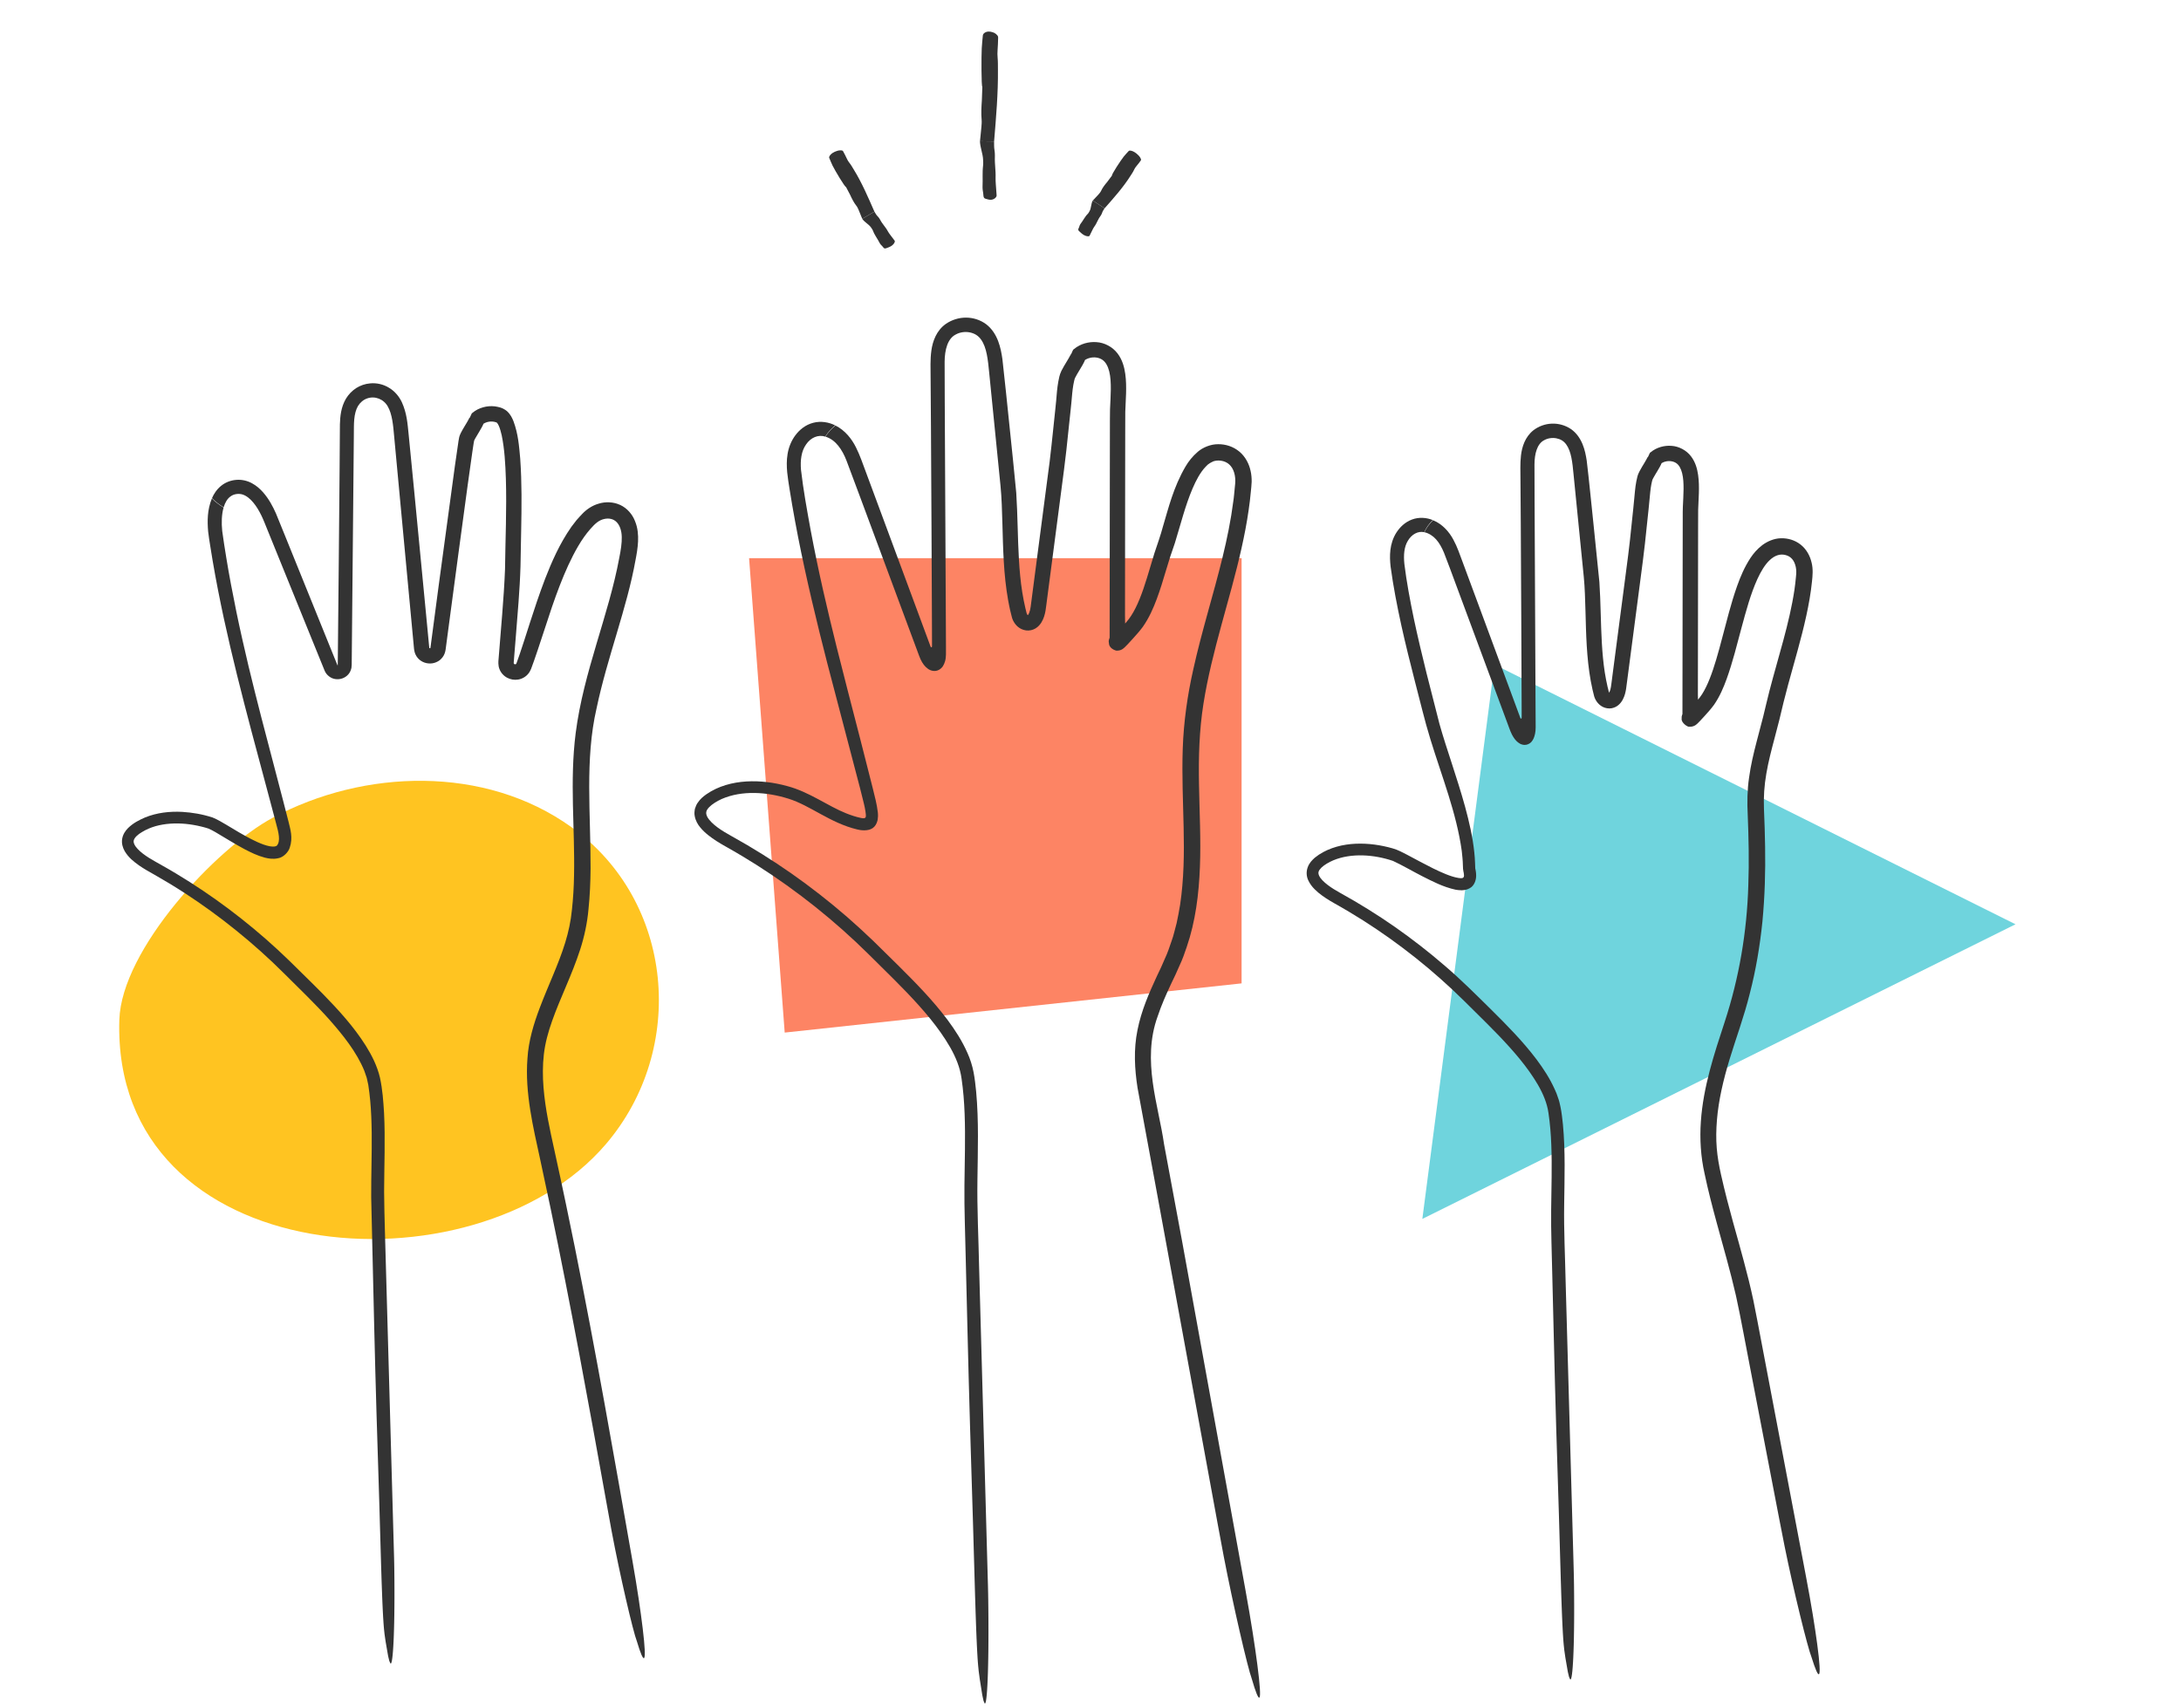 <?xml version="1.0" encoding="utf-8"?>
<!-- Generator: Adobe Illustrator 24.1.0, SVG Export Plug-In . SVG Version: 6.00 Build 0)  -->
<svg version="1.1" xmlns="http://www.w3.org/2000/svg" xmlns:xlink="http://www.w3.org/1999/xlink" x="0px" y="0px"
	 viewBox="0 0 300 235" style="enable-background:new 0 0 300 235;" xml:space="preserve">
<style type="text/css">
	.st0{fill-rule:evenodd;clip-rule:evenodd;fill:#6FD4DD;}
	.st1{fill:#FC5B30;}
	.st2{fill:#F05C36;}
	.st3{fill:none;stroke:#231F20;stroke-width:0.4;stroke-miterlimit:10;}
	.st4{fill:none;stroke:#EB008B;stroke-width:0.4;stroke-miterlimit:10;}
	.st5{fill:none;stroke:#333333;stroke-width:0.4;stroke-linecap:round;stroke-linejoin:round;stroke-miterlimit:10;}
	.st6{fill:#333333;}
	.st7{fill-rule:evenodd;clip-rule:evenodd;fill:none;stroke:#333333;stroke-width:0.4;stroke-linejoin:round;stroke-miterlimit:10;}
	
		.st8{fill-rule:evenodd;clip-rule:evenodd;fill:none;stroke:#333333;stroke-width:0.4;stroke-linecap:round;stroke-linejoin:round;stroke-miterlimit:10;}
	.st9{fill:none;stroke:#333333;stroke-width:0.4;stroke-linecap:square;stroke-linejoin:round;stroke-miterlimit:10;}
	.st10{fill:none;stroke:#5C5C5C;stroke-width:0.4;stroke-linecap:round;stroke-linejoin:round;stroke-miterlimit:10;}
	.st11{fill:none;}
	.st12{fill:#FFFFFF;}
	.st13{fill-rule:evenodd;clip-rule:evenodd;fill:#FD8464;}
	.st14{fill-rule:evenodd;clip-rule:evenodd;fill:#FFC421;}
	.st15{fill:#2BFFD4;}
	.st16{fill-rule:evenodd;clip-rule:evenodd;fill:#FBC121;}
	.st17{fill-rule:evenodd;clip-rule:evenodd;fill:#FC5B30;}
	.st18{fill-rule:evenodd;clip-rule:evenodd;fill:#FFDC7A;}
	.st19{fill-rule:evenodd;clip-rule:evenodd;fill:#0FB8C6;}
	.st20{fill:#FD8464;}
	.st21{fill:#FBC121;}
	.st22{fill:#0FB8C6;}
	.st23{fill-rule:evenodd;clip-rule:evenodd;fill:#007682;}
	.st24{fill-rule:evenodd;clip-rule:evenodd;fill:#E78F06;}
	.st25{fill-rule:evenodd;clip-rule:evenodd;fill:#75CCD7;}
</style>
<g id="Layer_1">
	<polygon id="Fill-5_25_" class="st0" points="195.646,167.679 205.569,91.429 277.236,127.148 	"/>
	<polygon id="Fill-5_24_" class="st13" points="170.782,135.278 107.937,142.047 103.038,76.782 170.782,76.782 	"/>
	<path id="Fill-21_8_" class="st14" d="M16.415,140.293c-1.064,34.501,48.862,38.246,66.926,17.099
		c11.178-13.086,9.427-33.436-4.755-43.617c-11.874-8.524-28.505-8.011-41.073-1.281
		C29.707,116.674,16.718,130.603,16.415,140.293"/>
	<g>
		<g>
			<path class="st6" d="M116.939,26.808c0.245,0.528,0.498,1.051,0.861,1.508
				c0.136,0.172,0.223,0.379,0.312,0.58c0.176,0.393,0.318,0.806,0.49,1.201l1.675-0.981
				c-0.871-1.991-1.739-4.019-2.873-5.846c-0.179-0.288-0.341-0.588-0.555-0.853
				c-0.153-0.189-0.276-0.391-0.374-0.612c-0.147-0.332-0.319-0.65-0.49-0.968
				c-0.016-0.03-0.033-0.061-0.059-0.084c-0.125-0.111-0.579-0.086-0.843,0.028
				c-0.365,0.116-0.728,0.324-0.925,0.602c-0.088,0.124-0.136,0.246-0.094,0.343
				c0.151,0.354,0.289,0.717,0.458,1.061c0.327,0.665,1.694,2.962,1.85,2.943
				C116.567,26.086,116.752,26.448,116.939,26.808z"/>
			<path class="st6" d="M123.042,33.082l-0.602-0.795l-0.166-0.23l-0.149-0.241
				c-0.041-0.072-0.081-0.142-0.121-0.21l-0.128-0.196c-0.092-0.125-0.181-0.247-0.271-0.369
				c-0.089-0.122-0.178-0.244-0.27-0.369l-0.128-0.196c-0.039-0.069-0.08-0.139-0.121-0.21
				c-0.023-0.041-0.048-0.085-0.075-0.131l-0.089-0.136l-0.098-0.129
				c-0.036-0.04-0.07-0.077-0.102-0.112c-0.04-0.046-0.083-0.094-0.126-0.144l-0.116-0.164
				c-0.07-0.115-0.14-0.23-0.202-0.333l-1.675,0.981l0.06,0.086l0.066,0.082l0.148,0.155
				l0.335,0.288l0.337,0.287l0.151,0.154l0.129,0.167l0.141,0.212l0.063,0.11l0.052,0.116
				l0.09,0.218l0.103,0.21l0.231,0.405l0.243,0.398l0.227,0.408l0.08,0.134l0.096,0.125
				l0.22,0.23c0.041,0.05,0.096,0.118,0.148,0.183l0.045,0.044l0.05,0.036l0.028,0.014
				l0.03,0.01l0.032,0.006l0.034,0.002l0.027-0.002l0.028-0.004l0.058-0.013l0.12-0.04
				l0.276-0.105l0.137-0.06l0.135-0.07l0.066-0.04l0.052-0.035l0.05-0.037l0.049-0.039
				l0.046-0.041l0.044-0.043l0.041-0.044l0.039-0.045l0.036-0.045l0.032-0.046l0.028-0.046
				l0.024-0.046l0.02-0.045l0.015-0.044l0.01-0.044l0.005-0.042v-0.041l-0.005-0.023l-0.009-0.021
				L123.042,33.082z"/>
		</g>
	</g>
	<g>
		<g>
			<path class="st6" d="M135.056,13.808c-0.061,0.885-0.11,1.77-0.033,2.655
				c0.029,0.332-0.003,0.672-0.029,1.007c-0.051,0.654-0.14,1.307-0.194,1.961l1.94,0.024
				c0.272-3.297,0.566-6.641,0.527-9.929c-0.006-0.519,0.008-1.04-0.04-1.555
				c-0.035-0.367-0.037-0.729-0.008-1.096c0.043-0.551,0.06-1.103,0.076-1.655
				c0.002-0.053,0.003-0.106-0.007-0.157c-0.051-0.245-0.453-0.566-0.738-0.624
				c-0.373-0.134-0.791-0.144-1.103,0.066c-0.139,0.094-0.242,0.217-0.256,0.376
				c-0.052,0.584-0.12,1.168-0.15,1.753c-0.06,1.13-0.062,5.218,0.081,5.315
				C135.106,12.569,135.079,13.188,135.056,13.808z"/>
			<path class="st6" d="M137.083,26.83l-0.11-1.516l-0.025-0.432l-0.004-0.432
				c0.001-0.126,0.002-0.25,0.004-0.371l-0.01-0.358c-0.015-0.235-0.029-0.465-0.043-0.696
				s-0.028-0.46-0.043-0.696l-0.01-0.358c0.001-0.121,0.003-0.245,0.004-0.371
				c0-0.072,0.001-0.15,0.002-0.231l-0.007-0.248l-0.019-0.247
				c-0.01-0.08-0.021-0.157-0.03-0.228c-0.011-0.092-0.022-0.189-0.035-0.288l-0.015-0.306
				c-0.001-0.206-0.002-0.412-0.003-0.595l-1.941-0.024l0.007,0.16l0.015,0.16l0.048,0.32
				l0.14,0.641l0.143,0.641l0.051,0.32l0.025,0.32L135.241,22.384l-0.002,0.195l-0.015,0.194
				l-0.034,0.357l-0.02,0.357l-0.009,0.714l0.004,0.713l-0.013,0.713v0.239l0.018,0.239l0.071,0.474
				c0.009,0.098,0.022,0.23,0.034,0.357l0.016,0.093l0.025,0.087l0.017,0.04l0.02,0.037
				l0.024,0.033l0.028,0.029l0.024,0.019l0.026,0.017l0.057,0.028l0.124,0.041l0.291,0.079
				l0.148,0.028l0.151,0.014l0.077-0.001l0.063-0.005l0.062-0.01l0.062-0.014l0.061-0.018
				l0.06-0.021l0.058-0.025l0.056-0.028l0.054-0.032l0.051-0.035l0.047-0.038l0.044-0.041
				l0.041-0.044l0.036-0.047l0.031-0.049l0.026-0.051l0.021-0.054l0.008-0.034l0.003-0.035
				L137.083,26.83z"/>
		</g>
	</g>
	<g>
		<g>
			<path class="st6" d="M152.315,25.009c-0.331,0.394-0.653,0.794-0.869,1.264
				c-0.081,0.176-0.215,0.323-0.343,0.47c-0.25,0.288-0.531,0.554-0.783,0.84l1.615,1.076
				c1.272-1.442,2.577-2.896,3.586-4.504c0.159-0.254,0.336-0.497,0.459-0.772
				c0.087-0.196,0.2-0.372,0.341-0.533c0.211-0.242,0.399-0.5,0.587-0.758
				c0.018-0.025,0.036-0.049,0.043-0.08c0.035-0.146-0.199-0.522-0.419-0.706
				c-0.27-0.269-0.616-0.503-0.943-0.573c-0.146-0.031-0.271-0.028-0.334,0.041
				c-0.228,0.253-0.47,0.498-0.681,0.764c-0.408,0.513-1.705,2.485-1.616,2.61
				C152.75,24.437,152.531,24.722,152.315,25.009z"/>
			<path class="st6" d="M149.885,32.407l0.389-0.792l0.116-0.222l0.133-0.211
				c0.042-0.06,0.082-0.119,0.121-0.177l0.105-0.178c0.062-0.122,0.124-0.241,0.185-0.36
				c0.061-0.119,0.122-0.238,0.184-0.359l0.105-0.178c0.04-0.058,0.08-0.117,0.121-0.177
				c0.023-0.034,0.049-0.071,0.075-0.11l0.073-0.124l0.063-0.129c0.017-0.044,0.032-0.087,0.047-0.126
				c0.02-0.05,0.041-0.103,0.062-0.158l0.084-0.156c0.064-0.1,0.129-0.2,0.186-0.289
				l-1.615-1.076l-0.045,0.081l-0.039,0.085l-0.062,0.181l-0.085,0.386l-0.084,0.388l-0.059,0.182
				l-0.08,0.168l-0.113,0.195l-0.063,0.093l-0.074,0.085l-0.142,0.153l-0.129,0.162l-0.233,0.34
				l-0.223,0.347l-0.237,0.337l-0.076,0.115l-0.061,0.125l-0.091,0.268
				c-0.023,0.053-0.055,0.123-0.085,0.191l-0.016,0.054l-0.007,0.056l0.001,0.028l0.005,0.029
				l0.009,0.029l0.015,0.03l0.014,0.022l0.017,0.022l0.039,0.045l0.09,0.087l0.219,0.198
				l0.115,0.095l0.122,0.09l0.064,0.042l0.054,0.032l0.056,0.03l0.056,0.027l0.056,0.025
				l0.057,0.023l0.056,0.02l0.056,0.017l0.055,0.014l0.054,0.011l0.052,0.008l0.05,0.004
				l0.047,0.001l0.045-0.003l0.042-0.007l0.038-0.01l0.034-0.015l0.018-0.012l0.014-0.015
				L149.885,32.407z"/>
		</g>
	</g>
	<g>
		<g>
			<path class="st6" d="M144.882,58.944c-0.169,1.52-0.307,3.037-0.501,4.559l-0.599,4.568l-1.195,9.136
				l-0.596,4.568l-0.149,1.142l-0.074,0.568c-0.021,0.155-0.05,0.307-0.085,0.451
				c-0.068,0.284-0.182,0.546-0.272,0.653c-0.033,0.077-0.088,0.009-0.028,0.105
				c0.018,0.04,0.005,0.019,0-0.026c-0.003-0.014-0.005-0.04-0.004-0.033l0,0.001l0,0.001
				c0.003,0.209,0,0.057,0.001,0.104l0.002-0.018c0.024-0.095,0.031-0.086-0.009-0.106
				c-0.032-0.024-0.076-0.075-0.108-0.134c-0.032,0.004-0.134-0.495-0.222-0.824
				c-0.171-0.718-0.309-1.447-0.428-2.181c-0.234-1.47-0.37-2.967-0.459-4.477
				c-0.179-3.022-0.168-6.095-0.37-9.21c-0.281-3.079-0.621-6.133-0.931-9.2
				c-0.325-3.069-0.618-6.115-0.975-9.203c-0.115-0.791-0.264-1.621-0.582-2.462
				c-0.318-0.837-0.827-1.69-1.644-2.319c-1.665-1.231-3.892-1.188-5.542-0.057
				c-1.303,0.909-1.824,2.397-1.999,3.664c-0.179,1.305-0.104,2.475-0.108,3.628
				c0.017,2.326,0.033,4.66,0.05,6.996c0.025,4.673,0.05,9.356,0.075,14.01l0.063,13.61l0.007,2.422
				c-0.002,0.057-0.002,0.127-0.056,0.158c-0.06,0.03-0.115-0.034-0.138-0.083l-1.852-5.002
				l-4.728-12.756l-2.366-6.378c-0.405-1.052-0.743-2.134-1.326-3.289
				c-0.56-1.124-1.48-2.333-2.819-2.995c-0.549,0.444-1.022,0.966-1.374,1.534
				c1.392,0.409,2.313,1.779,2.906,3.323l1.814,4.851l3.626,9.758l3.629,9.766l0.454,1.221
				l0.256,0.687c0.126,0.328,0.241,0.674,0.381,0.984c0.28,0.616,0.618,1.049,1.029,1.342
				c0.382,0.287,0.99,0.426,1.5,0.151c0.491-0.263,0.705-0.678,0.857-1.187
				c0.161-0.502,0.131-1.285,0.126-1.987l-0.013-2.699c-0.035-6.953-0.069-13.91-0.104-20.87
				l-0.052-10.443l-0.016-5.198c0.01-1.638,0.409-3.191,1.532-3.755
				c0.555-0.311,1.266-0.417,1.907-0.293c0.658,0.132,1.173,0.43,1.566,0.982
				c0.792,1.09,0.954,2.81,1.123,4.546l1.037,10.37l0.52,5.184
				c0.169,1.722,0.208,3.431,0.261,5.174c0.097,3.472,0.152,7.019,0.785,10.567
				c0.074,0.443,0.177,0.884,0.264,1.326l0.162,0.659l0.082,0.33
				c0.013,0.085,0.101,0.35,0.17,0.486c0.302,0.623,0.86,1.245,1.804,1.381
				c0.452,0.05,0.906-0.048,1.292-0.281c0.378-0.23,0.625-0.532,0.8-0.811
				c0.344-0.567,0.474-1.09,0.57-1.603c0.084-0.524,0.121-0.889,0.183-1.341l0.339-2.59l1.356-10.36
				c0.449-3.454,0.931-6.894,1.265-10.388c0.174-1.734,0.393-3.496,0.529-5.207
				c0.041-0.417,0.09-0.822,0.158-1.21c0.034-0.194,0.072-0.385,0.117-0.569l0.068-0.257
				l0.06-0.14c0.145-0.297,0.369-0.667,0.592-1.036l0.345-0.579l0.177-0.317l0.09-0.173
				l0.045-0.092l0.022-0.046l0.071-0.167c0,0,0.03-0.069,0.006-0.013l0.003-0.01
				c-0-0.01,0.006-0.015,0.013-0.02l0.029-0.019c0.035-0.02,0.12-0.073,0.183-0.1
				c0.136-0.068,0.282-0.123,0.433-0.16c0.3-0.081,0.622-0.097,0.922-0.053
				c0.617,0.095,1.079,0.403,1.387,0.949c0.321,0.547,0.497,1.328,0.554,2.159
				c0.063,0.833,0.038,1.713-0.006,2.619l-0.066,1.395c-0.017,0.499-0.015,0.967-0.015,1.421
				l-0.004,2.764l-0.008,5.525c-0.009,7.253-0.019,14.497-0.028,21.728l-0.003,0.004l-0.011,0.022
				c-0.002,0.009,0.003-0.022-0.049,0.13c-0.018,0.055-0.032,0.111-0.042,0.168
				c0.016,0.143-0.077-0.133,0.03,0.568c0.138,0.719,1.171,0.939,1.095,0.863
				c0.11,0.004,0.23-0.007,0.347-0.036c0.117-0.028,0.229-0.073,0.326-0.126
				c0.106-0.061,0.052-0.032,0.085-0.053l0.152-0.113l0.151-0.134
				c0.161-0.152,0.281-0.278,0.405-0.408l0.7-0.762c0.451-0.509,0.892-0.977,1.377-1.631
				c0.872-1.245,1.445-2.557,1.928-3.856c0.485-1.302,0.874-2.605,1.256-3.882l0.579-1.888
				l0.647-1.895c0.809-2.621,1.43-5.156,2.426-7.493c0.491-1.149,1.083-2.264,1.817-3.022
				c0.354-0.423,0.756-0.598,1.118-0.763c0.407-0.117,0.873-0.117,1.294,0.003
				c0.85,0.239,1.394,0.916,1.59,1.93c0.097,0.524,0.089,0.948,0.005,1.649
				c-0.072,0.644-0.106,1.29-0.208,1.933c-0.328,2.576-0.854,5.138-1.476,7.689
				c-1.242,5.105-2.866,10.174-4.026,15.425c-0.804,3.552-1.33,7.24-1.453,10.917
				c-0.129,3.671,0.049,7.298,0.123,10.876c0.084,3.577,0.033,7.114-0.478,10.556
				c-0.126,0.86-0.311,1.706-0.481,2.553c-0.24,0.827-0.397,1.681-0.702,2.485
				c-0.276,0.814-0.544,1.63-0.912,2.406l-0.517,1.183l-0.581,1.222
				c-1.082,2.332-2.148,4.761-2.675,7.422c-0.549,2.661-0.398,5.392,0.005,7.958
				c0.92,4.986,1.84,9.969,2.765,14.982c2.762,15.051,5.527,30.12,8.292,45.187
				c0.267,1.434,0.537,2.882,0.799,4.285c1.282,6.664,3.3,15.371,3.871,16.891
				c1.042,3.59,1.505,3.799,0.752-1.997c-0.337-2.59-0.856-5.97-1.643-10.306
				c-2.896-15.94-5.795-31.902-8.694-47.865c-0.654-3.519-1.503-8.089-2.495-13.427
				c-0.761-5.347-3.09-11.486-0.884-17.568c0.504-1.524,1.178-3.055,1.911-4.605
				c0.372-0.766,0.749-1.554,1.109-2.407c0.391-0.826,0.696-1.69,0.989-2.566
				c1.201-3.5,1.67-7.272,1.81-11.029c0.147-3.768-0.066-7.538-0.127-11.287
				c-0.075-3.751,0.032-7.464,0.61-11.116c1.158-7.325,3.675-14.374,5.232-21.376
				c0.392-1.75,0.732-3.495,0.979-5.232c0.125-0.868,0.24-1.732,0.311-2.595
				c0.035-0.453,0.097-0.809,0.11-1.337c0.008-0.496-0.033-0.995-0.144-1.487
				c-0.209-0.978-0.712-1.972-1.554-2.672c-0.841-0.694-1.885-1.023-2.906-1.013
				c-1.007-0.009-2.087,0.425-2.809,1.044c-0.715,0.618-1.271,1.316-1.684,2.026
				c-1.666,2.849-2.342,5.706-3.109,8.266c-0.346,1.306-0.757,2.393-1.166,3.646
				c-0.356,1.182-0.697,2.312-1.021,3.386c-0.646,2.105-1.332,3.933-2.189,5.24
				c-0.214,0.341-0.423,0.59-0.672,0.89c-0.26,0.296-0.509,0.58-0.747,0.85
				c-0.237,0.26-0.463,0.508-0.676,0.742c-0.102,0.108-0.215,0.224-0.281,0.285l-0.025,0.024
				c-0.004,0.004,0.009-0.008,0.009-0.008c-0.013-0.023,0.041,0.043,0.078,0.089l0.111,0.147
				c0.071,0.1,0.138,0.203,0.2,0.309c0.062,0.094,0.104,0.093,0.12,0.167
				c0.008,0.026,0.005,0.066,0.001,0.084c0.001-0.014,0.023-0.013,0.028-0.001
				c0.036,0.008,0.132,0.014,0.188,0.045c0.291,0.123-0.519-0.211,0.67,0.297l0.011-0.015l0.021-0.029
				l0.051-0.079l0.105-0.164c-0.006-1.141-0.01-2.011-0.014-2.628
				c-0.01-0.555-0.016-0.882-0.018-0.999l0.023-20.409l0.007-5.103l0.008-2.534l0.108-2.54
				c0.024-0.877,0.019-1.778-0.111-2.71c-0.133-0.921-0.388-1.928-1.073-2.819
				c-0.682-0.891-1.79-1.472-2.875-1.538c-0.545-0.047-1.091,0.018-1.615,0.167
				c-0.259,0.082-0.517,0.175-0.76,0.305c-0.134,0.065-0.22,0.121-0.381,0.219
				c-0.15,0.114-0.308,0.218-0.451,0.341c-0.076,0.141-0.146,0.279-0.195,0.413
				c-0.032,0.07-0.056,0.138-0.094,0.209c-0.112,0.051-0.054,0.074-0.076,0.11l-0.015,0.1
				c-0.003-0.028-0.007-0.082-0.011-0.089l-0.014,0.028l-0.028,0.056l-0.061,0.118l-0.14,0.252
				l-0.318,0.534c-0.221,0.37-0.449,0.732-0.677,1.19c-0.282,0.584-0.33,1.036-0.428,1.486
				c-0.081,0.456-0.137,0.906-0.181,1.346C145.255,55.584,145.053,57.242,144.882,58.944z"/>
			<path class="st6" d="M135.843,216.267l-1.167-42.05c-0.081-4.003-0.291-7.997-0.228-11.961
				c0.049-3.985,0.198-8.022-0.177-12.092c-0.093-0.897-0.18-1.762-0.355-2.669
				c-0.183-0.934-0.469-1.826-0.844-2.652c-0.733-1.666-1.699-3.147-2.727-4.534
				c-2.041-2.725-4.403-5.118-6.761-7.464c-1.167-1.148-2.327-2.289-3.482-3.426
				c-1.179-1.13-2.378-2.228-3.599-3.294c-2.451-2.123-4.994-4.11-7.634-5.961
				c-2.643-1.847-5.379-3.558-8.215-5.128c-0.692-0.383-1.352-0.771-1.957-1.216
				c-0.595-0.438-1.141-0.952-1.413-1.457c-0.241-0.505-0.197-0.824,0.238-1.3
				c0.42-0.441,1.09-0.85,1.759-1.155c2.795-1.209,6.18-0.973,9.17-0.038
				c3.022,0.94,5.727,3.333,9.44,4.228c0.429,0.117,1.476,0.28,2.142-0.176
				c0.344-0.231,0.55-0.609,0.658-1.011c0.057-0.201,0.05-0.423,0.079-0.635
				c0.007-0.19-0.013-0.337-0.021-0.508c-0.139-1.205-0.44-2.245-0.703-3.345l-1.699-6.678
				l-1.713-6.635c-0.546-2.147-1.071-4.209-1.556-6.115c-0.617-2.467-1.243-5.077-1.854-7.766
				c-0.622-2.755-1.196-5.519-1.717-8.292c-0.508-2.785-1.03-5.654-1.331-8.318
				c-0.106-1.311,0.042-2.557,0.702-3.483c0.644-0.951,1.665-1.379,2.64-1.074
				c0.346-0.575,0.813-1.098,1.359-1.548c-0.858-0.43-1.958-0.635-3.015-0.355
				c-1.058,0.271-1.892,0.956-2.458,1.718c-0.57,0.758-0.929,1.684-1.07,2.564
				c-0.15,0.882-0.128,1.735-0.055,2.532c0.174,1.592,0.45,2.991,0.684,4.483
				c0.257,1.468,0.521,2.935,0.809,4.396c1.154,5.85,2.547,11.636,4.022,17.388l4.512,17.211
				l0.532,2.133c0.082,0.35,0.156,0.697,0.204,1.024c0.063,0.345,0.064,0.629,0.058,0.69
				c-0.009,0.111-0.079,0.226-0.196,0.249c-0.062,0.01-0.095,0.023-0.189,0.012l-0.125-0.009
				l-0.224-0.044c-0.616-0.125-1.318-0.362-1.961-0.615c-2.59-1.033-5.046-2.94-8.123-3.755
				c-1.814-0.497-3.705-0.748-5.614-0.636c-1.9,0.116-3.849,0.617-5.503,1.76
				c-0.415,0.301-0.84,0.63-1.176,1.142c-0.183,0.232-0.299,0.548-0.404,0.858
				c-0.059,0.332-0.097,0.675-0.027,0.998c0.118,0.64,0.425,1.173,0.765,1.569
				c0.338,0.414,0.709,0.754,1.091,1.057c0.759,0.605,1.561,1.094,2.361,1.542
				c0.772,0.437,1.542,0.876,2.303,1.333c2.808,1.679,5.52,3.516,8.129,5.487
				c2.611,1.97,5.113,4.083,7.5,6.317c1.193,1.118,2.34,2.273,3.524,3.443
				c1.175,1.16,2.343,2.313,3.475,3.493c2.252,2.357,4.411,4.827,5.99,7.573
				c0.784,1.381,1.363,2.797,1.57,4.318c0.234,1.591,0.357,3.207,0.419,4.833
				c0.124,3.255,0.004,6.543-0.026,9.858c-0.038,3.337,0.115,6.63,0.175,9.929l0.242,9.897
				l0.167,6.628l0.185,6.627l0.402,13.137c0.078,2.729,0.182,6.382,0.283,9.912l0.081,2.59
				l0.085,2.415l0.045,1.107l0.046,1.026l0.047,0.925l0.048,0.815l0.038,0.533l0.038,0.465
				l0.076,0.772l0.152,1.141l0.346,2.181l0.168,0.773l0.161,0.384l0.077-0.018l0.059-0.15
				l0.056-0.266l0.052-0.38l0.049-0.489l0.045-0.591l0.041-0.696l0.036-0.791l0.031-0.884
				l0.026-0.975l0.021-1.058l0.016-1.14l0.009-1.219l0.003-1.292l-0.003-1.362l-0.01-1.427
				l-0.017-1.488l-0.016-0.946l-0.021-0.964L135.843,216.267z"/>
		</g>
	</g>
	<g>
		<g>
			<path class="st6" d="M62.569,64.115l-2.229,16.45l-1.089,8.225c-0.056,0.476-0.066,0.342-0.052,0.378
				c-0.007-0.026-0.025,0.018-0.086,0.002c-0.059-0.005-0.059-0.023-0.053-0.017
				c-0.004,0.003-0.003-0.016-0.014-0.052l-0.049-0.497l-0.394-4.134l-1.593-16.533l-0.81-8.264
				c-0.14-1.342-0.224-2.821-0.935-4.365c-0.36-0.757-0.969-1.502-1.744-1.958
				c-0.774-0.485-1.718-0.698-2.613-0.611c-0.677,0.057-1.34,0.284-1.925,0.653
				c-0.572,0.38-1.05,0.872-1.398,1.452c-0.685,1.173-0.797,2.424-0.83,3.52
				c-0.015,2.104-0.029,4.215-0.044,6.328c-0.038,4.206-0.075,8.421-0.112,12.609L46.479,89.55
				l-0.016,1.531l-0.004,0.383c-0.01,0.083-0.002,0.057-0.009,0.067
				c0.083,0.039,0.021,0.003,0.01-0.018c0,0-0.032,0.01-0.045,0.007
				c0.004-0.03-0.043,0.08-0.01,0.026c0.043-0.04,0.012-0.008,0.016-0.035
				c-0.002-0.005-0.004-0.001-0.01-0.012l-0.036-0.089l-0.072-0.177l-0.287-0.709l-2.296-5.673
				l-4.592-11.344l-1.168-2.871c-0.451-1.011-0.979-2.011-1.792-2.933
				c-0.409-0.456-0.897-0.896-1.522-1.231c-0.618-0.336-1.403-0.527-2.155-0.457
				c-0.737,0.056-1.479,0.331-2.077,0.819c-0.596,0.48-0.993,1.097-1.255,1.696
				c0.484,0.494,1.035,0.908,1.603,1.26c0.193-0.642,0.51-1.21,0.97-1.514
				c0.441-0.328,1.078-0.406,1.601-0.259c0.542,0.162,1.061,0.576,1.497,1.106
				c0.443,0.522,0.808,1.15,1.127,1.8c0.314,0.64,0.576,1.359,0.875,2.076l0.868,2.139
				l1.737,4.279l3.476,8.563l1.744,4.291c0.232,0.577,0.843,1.078,1.498,1.15
				c0.642,0.086,1.31-0.138,1.76-0.654c0.226-0.257,0.361-0.58,0.427-0.899
				c0.048-0.367,0.031-0.518,0.037-0.713l0.011-1.156c0.058-6.166,0.116-12.336,0.174-18.508
				l0.086-9.261l0.021-2.316c0.013-0.78-0.011-1.534,0.056-2.227
				c0.067-0.692,0.22-1.329,0.511-1.825c0.296-0.485,0.742-0.87,1.255-1.047
				c1.066-0.388,2.295,0.084,2.856,1.117c0.599,1.042,0.734,2.573,0.87,4.121l0.861,9.217
				l1.725,18.432l0.108,1.152l0.027,0.288l0.014,0.144l0.042,0.255
				c0.058,0.34,0.23,0.704,0.481,0.994c0.521,0.594,1.289,0.817,1.99,0.716
				c0.356-0.055,0.709-0.199,1.017-0.43c0.299-0.243,0.547-0.567,0.672-0.914
				c0.075-0.173,0.097-0.34,0.134-0.513l0.04-0.294l0.076-0.574l0.152-1.148l0.305-2.296
				l1.226-9.18l1.242-9.173l0.642-4.574l0.17-1.127c0.07-0.425,0.039-0.367,0.236-0.729
				c0.162-0.295,0.366-0.621,0.568-0.959l0.312-0.541l0.162-0.315l0.075-0.175
				c0-0.01,0.006-0.016,0.014-0.021c0.011-0.008,0.018-0.014,0.034-0.021
				c0.068-0.043,0.144-0.079,0.22-0.112c0.153-0.066,0.317-0.116,0.486-0.142
				c0.336-0.054,0.684-0.025,0.983,0.08c0.101,0.036,0.089,0.042,0.098,0.049
				c0.018-0.01,0.015,0.03,0.051,0.044l0.112,0.165l0.122,0.24
				c0.16,0.363,0.284,0.818,0.39,1.278c0.396,1.891,0.509,3.968,0.577,6.015
				c0.125,4.106-0.068,8.302-0.118,12.444c-0.162,4.107-0.576,8.262-0.894,12.423
				c-0.017,0.151-0.08,0.792,0.129,1.289c0.193,0.52,0.6,0.954,1.06,1.194
				c0.462,0.245,0.984,0.335,1.509,0.251c0.523-0.079,1.052-0.376,1.392-0.8
				c0.177-0.212,0.29-0.436,0.388-0.666l0.139-0.38l0.273-0.751l0.512-1.496l1.957-5.917
				c0.672-1.946,1.386-3.864,2.228-5.696c0.848-1.817,1.802-3.599,3.047-5.008
				c0.657-0.753,1.18-1.21,1.887-1.37c0.678-0.163,1.306-0.007,1.723,0.423
				c0.429,0.423,0.691,1.179,0.708,2.03c0.028,0.852-0.132,1.816-0.329,2.821
				c-1.464,7.979-4.918,15.684-6.007,24.162c-0.849,6.646-0.092,13.209-0.228,19.578
				c-0.025,1.595-0.118,3.177-0.291,4.741c-0.152,1.568-0.466,3.027-0.926,4.524
				c-0.913,2.973-2.327,5.863-3.489,8.939c-0.824,2.166-1.555,4.55-1.7,6.965
				c-0.19,2.404,0.017,4.78,0.375,7.083c0.361,2.305,0.877,4.549,1.36,6.77
				c0.475,2.227,0.95,4.456,1.426,6.693c2.8,13.473,5.278,27.035,7.708,40.611
				c0.235,1.292,0.472,2.597,0.702,3.862c1.127,6.006,2.948,13.85,3.488,15.214
				c0.965,3.229,1.421,3.409,0.791-1.818c-0.282-2.336-0.724-5.383-1.412-9.291
				c-2.524-14.366-5.032-28.766-7.917-43.104c-0.702-3.464-1.646-8.06-2.831-13.44
				c-0.586-2.684-1.237-5.538-1.481-8.545c-0.118-1.501-0.133-3.039,0.046-4.579
				c0.177-1.544,0.584-3.047,1.145-4.618c1.097-3.122,2.707-6.273,3.852-9.806
				c0.568-1.749,0.977-3.672,1.141-5.528c0.193-1.863,0.271-3.741,0.287-5.616
				c0.033-7.491-0.804-14.985,0.822-22.02c1.484-7.061,4.173-13.766,5.36-20.408
				c0.159-0.817,0.305-1.662,0.349-2.564c0.04-0.896-0.035-1.863-0.416-2.781
				c-0.349-0.923-1.079-1.793-2.043-2.236c-0.958-0.441-2.03-0.46-2.937-0.183
				c-0.912,0.252-1.721,0.817-2.282,1.416c-0.266,0.29-0.544,0.569-0.79,0.863
				c-0.232,0.301-0.462,0.6-0.69,0.896c-0.849,1.215-1.535,2.443-2.115,3.643
				c-1.155,2.403-1.956,4.67-2.648,6.679c-0.683,2.012-1.232,3.776-1.706,5.235
				c-0.239,0.725-0.455,1.378-0.646,1.955c-0.1,0.284-0.193,0.549-0.279,0.794
				c-0.075,0.214-0.198,0.558-0.195,0.535c-0.04,0.112-0.192,0.089-0.229,0.082
				c-0.1-0.045-0.109-0.07-0.126-0.143c0.006-0.043-0.004-0.016,0.002-0.124l0.024-0.305
				l0.048-0.611l0.199-2.446l0.387-4.906c0.118-1.64,0.223-3.284,0.271-4.947l0.092-4.917
				c0.065-3.285,0.106-6.581-0.133-9.914c-0.153-1.676-0.265-3.328-0.92-5.109
				c-0.187-0.446-0.377-0.918-0.912-1.409c-0.636-0.497-1.123-0.556-1.663-0.647
				c-0.535-0.058-1.073-0.017-1.588,0.126c-0.532,0.163-0.945,0.317-1.571,0.834
				c-0.077,0.142-0.144,0.278-0.195,0.414l-0.075,0.169c-0.029,0.027-0.06,0.031-0.088,0.076
				l-0.012,0.027l-0.066,0.138L64.279,58.018l-0.437,0.73c-0.152,0.256-0.306,0.512-0.461,0.826
				c-0.038,0.073-0.08,0.172-0.118,0.261c-0.036,0.096-0.094,0.25-0.104,0.328
				c-0.04,0.189-0.076,0.385-0.093,0.513L62.569,64.115z"/>
			<path class="st6" d="M54.158,212.567l-1.062-37.865c-0.083-3.589-0.234-7.225-0.26-10.776
				c0.009-3.575,0.177-7.196-0.011-10.856c-0.1-1.619-0.205-3.158-0.555-4.8
				c-0.388-1.659-1.14-3.113-1.972-4.448c-1.665-2.625-3.726-4.874-5.825-7.031
				c-1.038-1.06-2.091-2.086-3.127-3.104c-1.021-1.014-2.083-2.058-3.152-3.042
				c-2.147-1.982-4.385-3.84-6.707-5.586c-2.325-1.742-4.736-3.368-7.24-4.873
				c-1.228-0.752-2.59-1.467-3.75-2.172c-0.581-0.367-1.134-0.774-1.557-1.221
				c-0.434-0.455-0.636-0.914-0.533-1.211c0.084-0.348,0.559-0.803,1.137-1.128
				c0.57-0.347,1.194-0.616,1.851-0.804c1.319-0.368,2.74-0.445,4.147-0.313
				c0.715,0.071,1.431,0.194,2.14,0.365c0.177,0.041,0.354,0.086,0.529,0.138
				c0.179,0.05,0.363,0.1,0.466,0.143c0.281,0.116,0.61,0.295,0.932,0.477
				c1.301,0.751,2.629,1.617,4.063,2.374c0.828,0.427,1.699,0.866,2.755,1.147
				c0.527,0.13,1.125,0.239,1.837,0.081c0.731-0.115,1.433-0.881,1.6-1.481
				c0.461-1.362,0.059-2.538-0.17-3.521l-0.773-3.005l-1.562-5.972
				c-0.505-1.93-0.99-3.785-1.439-5.499c-0.567-2.219-1.165-4.562-1.742-6.978
				c-0.583-2.476-1.153-4.954-1.664-7.443c-0.512-2.517-1-5.037-1.397-7.498
				c-0.203-1.22-0.393-2.465-0.55-3.611c-0.119-1.129-0.087-2.264,0.185-3.234
				c-0.566-0.347-1.125-0.758-1.611-1.248c-0.636,1.586-0.633,3.089-0.511,4.544
				c0.08,0.759,0.199,1.365,0.298,2.045l0.324,1.988c0.449,2.649,0.973,5.282,1.534,7.904
				c1.135,5.246,2.459,10.436,3.822,15.604l2.07,7.742l1.031,3.867
				c0.312,1.285,0.812,2.641,0.629,3.507c-0.034,0.199-0.145,0.428-0.211,0.505
				c-0.073,0.082-0.148,0.132-0.333,0.165c-0.37,0.065-0.965-0.059-1.524-0.257
				c-1.145-0.409-2.294-1.049-3.428-1.706l-1.712-1.023c-0.592-0.342-1.14-0.691-1.887-1.001
				c-1.437-0.462-2.746-0.681-4.173-0.773c-1.707-0.088-3.477,0.097-5.129,0.772
				c-0.822,0.361-1.597,0.745-2.328,1.454c-0.352,0.354-0.703,0.848-0.809,1.478
				c-0.11,0.634,0.089,1.25,0.348,1.7c0.541,0.907,1.26,1.445,1.96,1.952
				c0.699,0.495,1.465,0.909,2.147,1.296c1.389,0.787,2.756,1.614,4.094,2.484
				c2.47,1.601,4.855,3.333,7.142,5.185c2.291,1.847,4.485,3.815,6.569,5.892
				c2.11,2.105,4.253,4.149,6.208,6.328c1.924,2.181,3.779,4.494,4.836,7.068l0.334,0.969
				l0.216,0.982c0.107,0.714,0.197,1.432,0.263,2.156c0.133,1.448,0.188,2.911,0.206,4.381
				c0.035,2.942-0.085,5.909-0.071,8.909l0.416,17.843l0.15,5.968l0.168,5.967l0.369,11.829
				c0.071,2.458,0.167,5.747,0.258,8.925l0.074,2.332l0.08,2.175l0.042,0.997l0.043,0.923
				l0.045,0.833l0.047,0.734l0.036,0.48l0.037,0.418l0.074,0.695l0.149,1.027l0.34,1.963
				l0.167,0.696l0.16,0.345l0.077-0.016l0.06-0.135l0.057-0.24l0.053-0.342l0.05-0.44
				l0.046-0.532l0.042-0.627l0.038-0.712l0.034-0.796l0.028-0.878l0.024-0.953l0.018-1.027
				l0.012-1.098l0.007-1.163l0-1.226l-0.006-1.285l-0.013-1.34l-0.013-0.852l-0.019-0.868
				L54.158,212.567z"/>
		</g>
	</g>
	<g>
		<g>
			<path class="st6" d="M224.419,72.247c-0.267,2.751-0.63,5.512-1.001,8.275l-1.085,8.285l-0.541,4.142
				c-0.098,0.656-0.164,1.477-0.284,1.92c-0.064,0.241-0.174,0.454-0.226,0.498
				c-0.063-0.039,0.1,0.162,0.077,0.158l-0.005-0.026c-0.007-0.031-0.009-0.059-0.007-0.085
				c-0.001-0.129,0.003,0.165,0.003,0.135v-0.001v-0.002l0.001-0.008l0.009-0.043
				c0.004-0.03,0.048-0.117,0.054-0.129c0,0-0.01-0.006-0.021-0.018
				c-0.023-0.021-0.055-0.065-0.075-0.108c-0.012-0.035-0.007-0.006-0.022-0.068l-0.06-0.242
				l-0.12-0.485c-0.15-0.65-0.272-1.309-0.379-1.973c-0.204-1.331-0.323-2.686-0.402-4.054
				c-0.158-2.737-0.147-5.526-0.336-8.357l-0.85-8.344c-0.298-2.788-0.554-5.54-0.893-8.356
				c-0.111-0.724-0.257-1.49-0.576-2.265c-0.321-0.773-0.825-1.549-1.627-2.096
				c-1.594-1.043-3.645-0.949-5.137,0.196c-1.148,0.92-1.565,2.288-1.701,3.442
				c-0.136,1.192-0.066,2.234-0.072,3.284c0.015,2.109,0.03,4.226,0.045,6.345
				c0.021,4.238,0.043,8.485,0.065,12.705l0.053,12.343l0.004,1.248l-0.005,0.169
				c-0.001,0.049-0.012,0.116-0.072,0.124c-0.059,0.003-0.095-0.06-0.115-0.106l-0.05-0.149
				l-0.414-1.122l-1.07-2.893l-4.283-11.57l-2.144-5.785c-0.363-0.947-0.678-1.959-1.255-3.016
				c-0.556-1.038-1.487-2.124-2.784-2.652c-0.5,0.491-0.912,1.05-1.191,1.654
				c0.589,0.121,1.175,0.494,1.612,0.983c0.449,0.497,0.79,1.136,1.08,1.822
				c0.56,1.403,1.099,2.932,1.65,4.393l3.292,8.867l3.295,8.875l0.418,1.126
				c0.232,0.585,0.431,1.248,0.697,1.767c0.268,0.505,0.52,0.832,0.855,1.091
				c0.311,0.246,0.768,0.427,1.266,0.272c0.489-0.166,0.717-0.513,0.872-0.862
				c0.146-0.348,0.272-0.833,0.27-1.497l-0.016-2.975c-0.029-6.317-0.059-12.639-0.088-18.963
				l-0.045-9.488l-0.014-4.722c0.004-1.488,0.364-2.86,1.333-3.35
				c0.482-0.275,1.109-0.369,1.672-0.262c0.58,0.116,1.021,0.369,1.368,0.855
				c0.698,0.955,0.85,2.509,1.001,4.089l0.939,9.419l0.471,4.709
				c0.15,1.562,0.184,3.114,0.231,4.697c0.086,3.155,0.141,6.384,0.726,9.618l0.248,1.208l0.148,0.601
				l0.084,0.334c0.057,0.177,0.128,0.335,0.21,0.481c0.316,0.561,0.942,1.149,1.877,1.153
				c0.409,0.003,0.871-0.166,1.179-0.417c0.315-0.248,0.508-0.53,0.651-0.789
				c0.278-0.525,0.384-1.002,0.462-1.475l0.159-1.198l0.309-2.353l1.234-9.412
				c0.412-3.136,0.842-6.265,1.147-9.442c0.162-1.567,0.352-3.196,0.48-4.722
				c0.04-0.373,0.088-0.733,0.156-1.076c0.035-0.171,0.071-0.339,0.116-0.5
				c0.018-0.073,0.056-0.149,0.139-0.31c0.157-0.294,0.363-0.625,0.57-0.971l0.319-0.55
				l0.167-0.322l0.08-0.184c0-0.009,0.005-0.015,0.013-0.02c-0.057,0.027,0.295-0.181,0.528-0.223
				c0.257-0.069,0.533-0.082,0.789-0.045c0.527,0.084,0.911,0.335,1.175,0.799
				c0.277,0.467,0.437,1.155,0.491,1.893c0.058,0.741,0.036,1.53-0.003,2.344l-0.06,1.257
				c-0.018,0.449-0.016,0.882-0.016,1.287l-0.004,2.492l-0.008,4.981
				c-0.009,6.587-0.019,13.166-0.028,19.732l-0.001,0.008l-0.002,0.004l-0.005,0.01l-0.036,0.094
				c-0.019,0.054-0.034,0.11-0.045,0.166c-0.01,0.141-0.024-0.077-0.021,0.357
				c-0.067,0.581,0.891,1.208,1.092,1.094c0.215,0.018,0.475-0.031,0.676-0.136
				c0.135-0.073,0.098-0.057,0.121-0.07l0.038-0.026l0.141-0.108l0.13-0.117l0.367-0.371
				l0.636-0.693c0.407-0.461,0.812-0.883,1.258-1.499c0.794-1.157,1.295-2.353,1.728-3.538
				c0.852-2.374,1.425-4.743,2.052-7.068c0.626-2.314,1.247-4.63,2.18-6.689
				c0.469-1.012,1.025-1.983,1.711-2.613c0.686-0.641,1.428-0.886,2.177-0.682
				c0.738,0.191,1.198,0.744,1.39,1.624c0.044,0.214,0.068,0.439,0.071,0.667
				c0.001,0.114-0.003,0.229-0.01,0.344l-0.041,0.431c-0.046,0.575-0.127,1.151-0.203,1.727
				c-0.347,2.307-0.902,4.61-1.521,6.914c-0.621,2.306-1.301,4.616-1.914,6.972
				c-0.312,1.181-0.571,2.385-0.855,3.513l-0.91,3.477c-0.414,1.594-0.809,3.236-1.038,4.931
				c-0.25,1.673-0.277,3.475-0.188,5.107c0.13,3.248,0.203,6.489,0.082,9.708
				c-0.187,6.441-1.273,12.784-3.263,18.847c-1.434,4.367-2.936,8.879-3.264,13.663
				c-0.166,2.373-0.018,4.84,0.51,7.16c0.476,2.285,1.064,4.533,1.67,6.769
				c0.915,3.361,1.885,6.679,2.645,10.017c0.732,3.321,1.329,6.793,2.001,10.182l3.938,20.455
				c0.254,1.298,0.511,2.608,0.76,3.878c1.22,6.03,3.157,13.904,3.713,15.275
				c1.009,3.243,1.47,3.426,0.769-1.828c-0.313-2.348-0.802-5.41-1.549-9.337
				c-1.371-7.219-2.743-14.442-4.116-21.668l-2.062-10.841c-0.353-1.812-0.672-3.603-1.052-5.432
				c-0.385-1.824-0.839-3.625-1.317-5.41c-0.824-3.157-2.079-7.187-3.141-11.93
				c-0.267-1.204-0.48-2.374-0.584-3.631c-0.105-1.252-0.082-2.555,0.028-3.891
				c0.22-2.675,0.867-5.472,1.741-8.341c0.862-2.851,1.992-5.857,2.78-9.054
				c0.826-3.178,1.388-6.51,1.736-9.901c0.323-3.394,0.427-6.846,0.367-10.292
				c-0.019-1.725-0.087-3.446-0.157-5.167c-0.069-1.637,0.044-3.266,0.329-4.892
				c0.276-1.626,0.701-3.245,1.136-4.881c0.442-1.615,0.863-3.337,1.232-4.925
				c0.793-3.208,1.771-6.364,2.565-9.515c0.398-1.576,0.754-3.151,1.02-4.729
				c0.133-0.789,0.245-1.579,0.324-2.369c0.081-0.734,0.177-1.71-0.06-2.613
				c-0.209-0.902-0.696-1.819-1.498-2.452c-0.796-0.627-1.77-0.901-2.716-0.876
				c-0.966,0.025-1.865,0.43-2.555,0.941c-0.694,0.523-1.223,1.151-1.644,1.785
				c-0.835,1.277-1.375,2.582-1.826,3.843c-0.449,1.263-0.806,2.49-1.132,3.67
				c-0.646,2.359-1.171,4.532-1.742,6.442c-0.566,1.903-1.182,3.566-1.93,4.744
				c-0.19,0.306-0.367,0.525-0.59,0.791c-0.236,0.268-0.461,0.525-0.676,0.77
				c-0.214,0.235-0.418,0.459-0.61,0.67c-0.086,0.088-0.17,0.174-0.252,0.256l-0.021,0.02
				c0.003,0.042-0.056-0.097,0.142,0.159c0.068,0.087,0.133,0.177,0.193,0.271
				c0.059,0.098,0.12,0.2,0.154,0.215c0.038,0.035,0.044,0.114,0.037,0.14
				c0.011-0.017,0.031,0.013,0.111,0.014c0.031,0.006,0.061,0.017,0.089,0.03
				c0.298,0.125-0.549-0.22,0.685,0.3l0.012-0.039l0.026-0.08l0.054-0.158
				c0.046-0.142,0.064-0.232,0.087-0.315c-0.007-0.93-0.012-1.639-0.016-2.143
				c-0.01-0.474-0.015-0.755-0.018-0.858l0.024-18.474l0.006-4.619l0.008-2.292l0.098-2.298
				c0.022-0.796,0.018-1.616-0.101-2.468c-0.122-0.842-0.352-1.768-0.986-2.595
				c-0.63-0.828-1.661-1.37-2.665-1.433c-0.505-0.044-1.011,0.014-1.496,0.152
				c-0.489,0.159-0.902,0.32-1.485,0.805c-0.077,0.142-0.144,0.277-0.195,0.413
				c-0.04,0.076-0.046,0.165-0.146,0.218c-0.04,0.065-0.024,0.056-0.051,0.102l-0.112,0.215
				l-0.283,0.486c-0.202,0.337-0.417,0.68-0.631,1.083c-0.055,0.108-0.108,0.208-0.164,0.341
				c-0.05,0.1-0.127,0.346-0.142,0.417c-0.059,0.218-0.106,0.436-0.147,0.651
				c-0.083,0.432-0.137,0.856-0.18,1.27C224.765,69.113,224.58,70.655,224.419,72.247z"/>
			<path class="st6" d="M216.43,214.65l-1.069-38.134c-0.075-3.631-0.264-7.252-0.206-10.844
				c0.045-3.614,0.177-7.278-0.171-10.977c-0.093-0.819-0.162-1.594-0.338-2.434
				c-0.09-0.425-0.182-0.85-0.334-1.243c-0.128-0.406-0.277-0.798-0.458-1.17
				c-0.679-1.513-1.564-2.855-2.503-4.112c-1.863-2.47-4.01-4.639-6.151-6.765
				c-2.099-2.067-4.197-4.178-6.435-6.09c-2.227-1.924-4.54-3.722-6.939-5.399
				c-2.401-1.672-4.891-3.22-7.465-4.641c-0.615-0.34-1.211-0.703-1.741-1.108
				c-0.518-0.397-1.011-0.871-1.187-1.296c-0.168-0.4-0.081-0.66,0.332-1.085
				c0.407-0.383,1.017-0.74,1.623-0.998c2.498-1.046,5.651-0.794,8.208,0.074
				c1.284,0.587,2.654,1.403,4.044,2.112c1.416,0.708,2.812,1.462,4.572,1.85
				c0.256,0.047,0.538,0.08,0.854,0.082c0.375-0.019,0.76-0.085,1.084-0.28
				c0.695-0.338,0.951-1.266,0.89-1.946c-0.007-0.288-0.087-0.66-0.118-0.8l-0.023-0.656
				c-0.004-0.521-0.063-1.038-0.11-1.562c-0.222-2.139-0.711-4.207-1.26-6.239
				c-0.556-2.021-1.196-4.004-1.834-5.976c-0.624-1.912-1.221-3.739-1.696-5.437
				c-0.569-2.232-1.17-4.588-1.788-7.011c-0.616-2.488-1.21-4.978-1.739-7.477
				c-0.521-2.517-1.002-5.089-1.3-7.52c-0.12-1.188-0.044-2.325,0.485-3.183
				c0.523-0.883,1.39-1.363,2.244-1.174c0.272-0.61,0.677-1.17,1.174-1.667
				c-0.835-0.351-1.917-0.435-2.864-0.072c-0.946,0.355-1.643,1.035-2.118,1.768
				c-0.48,0.731-0.75,1.612-0.84,2.407c-0.097,0.808-0.053,1.576,0.026,2.293
				c0.376,2.767,0.888,5.388,1.467,8.047c0.584,2.646,1.242,5.266,1.909,7.875
				c0.691,2.598,1.285,5.213,2.1,7.839c1.591,5.176,3.599,10.182,4.312,15.361
				c0.064,0.643,0.145,1.287,0.154,1.926l0.021,0.539c0.041,0.346,0.076,0.426,0.101,0.566
				l0.034,0.342c-0.002,0.05-0.002,0.101-0.019,0.15c-0.027,0.097-0.11,0.177-0.208,0.204
				c-0.058,0.017-0.081,0.02-0.174,0.019c-0.106-0.004-0.22-0.007-0.362-0.033
				c-0.541-0.08-1.147-0.288-1.737-0.522c-1.187-0.48-2.363-1.093-3.539-1.715l-1.781-0.949
				c-0.608-0.304-1.2-0.655-1.989-0.88c-1.648-0.471-3.366-0.717-5.107-0.641
				c-1.73,0.078-3.522,0.509-5.05,1.509l-0.574,0.425c-0.185,0.173-0.37,0.347-0.539,0.554
				c-0.338,0.42-0.601,1.04-0.562,1.678c0.032,0.649,0.333,1.141,0.62,1.546
				c0.298,0.415,0.643,0.714,0.984,1.017c0.69,0.567,1.416,1.018,2.146,1.433
				c0.707,0.403,1.402,0.792,2.092,1.209c2.546,1.516,5.006,3.177,7.372,4.961
				c2.369,1.781,4.638,3.692,6.803,5.714c1.085,1.012,2.122,2.052,3.196,3.117
				c1.066,1.053,2.125,2.097,3.153,3.165c2.042,2.135,4.003,4.365,5.445,6.838
				c0.714,1.241,1.256,2.523,1.447,3.874c0.216,1.438,0.33,2.9,0.389,4.372
				c0.117,2.946,0.01,5.927-0.019,8.935c-0.039,3.028,0.101,6.018,0.155,9.007l0.219,8.976
				l0.151,6.011l0.169,6.01l0.371,11.914c0.072,2.475,0.167,5.788,0.26,8.989l0.074,2.348
				l0.08,2.19l0.042,1.004l0.043,0.93l0.045,0.839l0.047,0.739l0.036,0.483l0.037,0.421
				l0.074,0.7l0.149,1.035l0.341,1.977l0.167,0.701l0.16,0.348l0.077-0.017l0.06-0.136l0.057-0.241
				l0.053-0.345l0.05-0.444l0.046-0.536l0.042-0.631l0.038-0.717l0.033-0.802l0.029-0.884
				l0.023-0.96l0.018-1.034l0.012-1.106l0.006-1.171v-1.235l-0.006-1.294l-0.013-1.349l-0.014-0.858
				l-0.019-0.874L216.43,214.65z"/>
		</g>
	</g>
</g>
<g id="Layer_2">
</g>
<g id="Layer_3">
</g>
<g id="Layer_4">
</g>
</svg>
